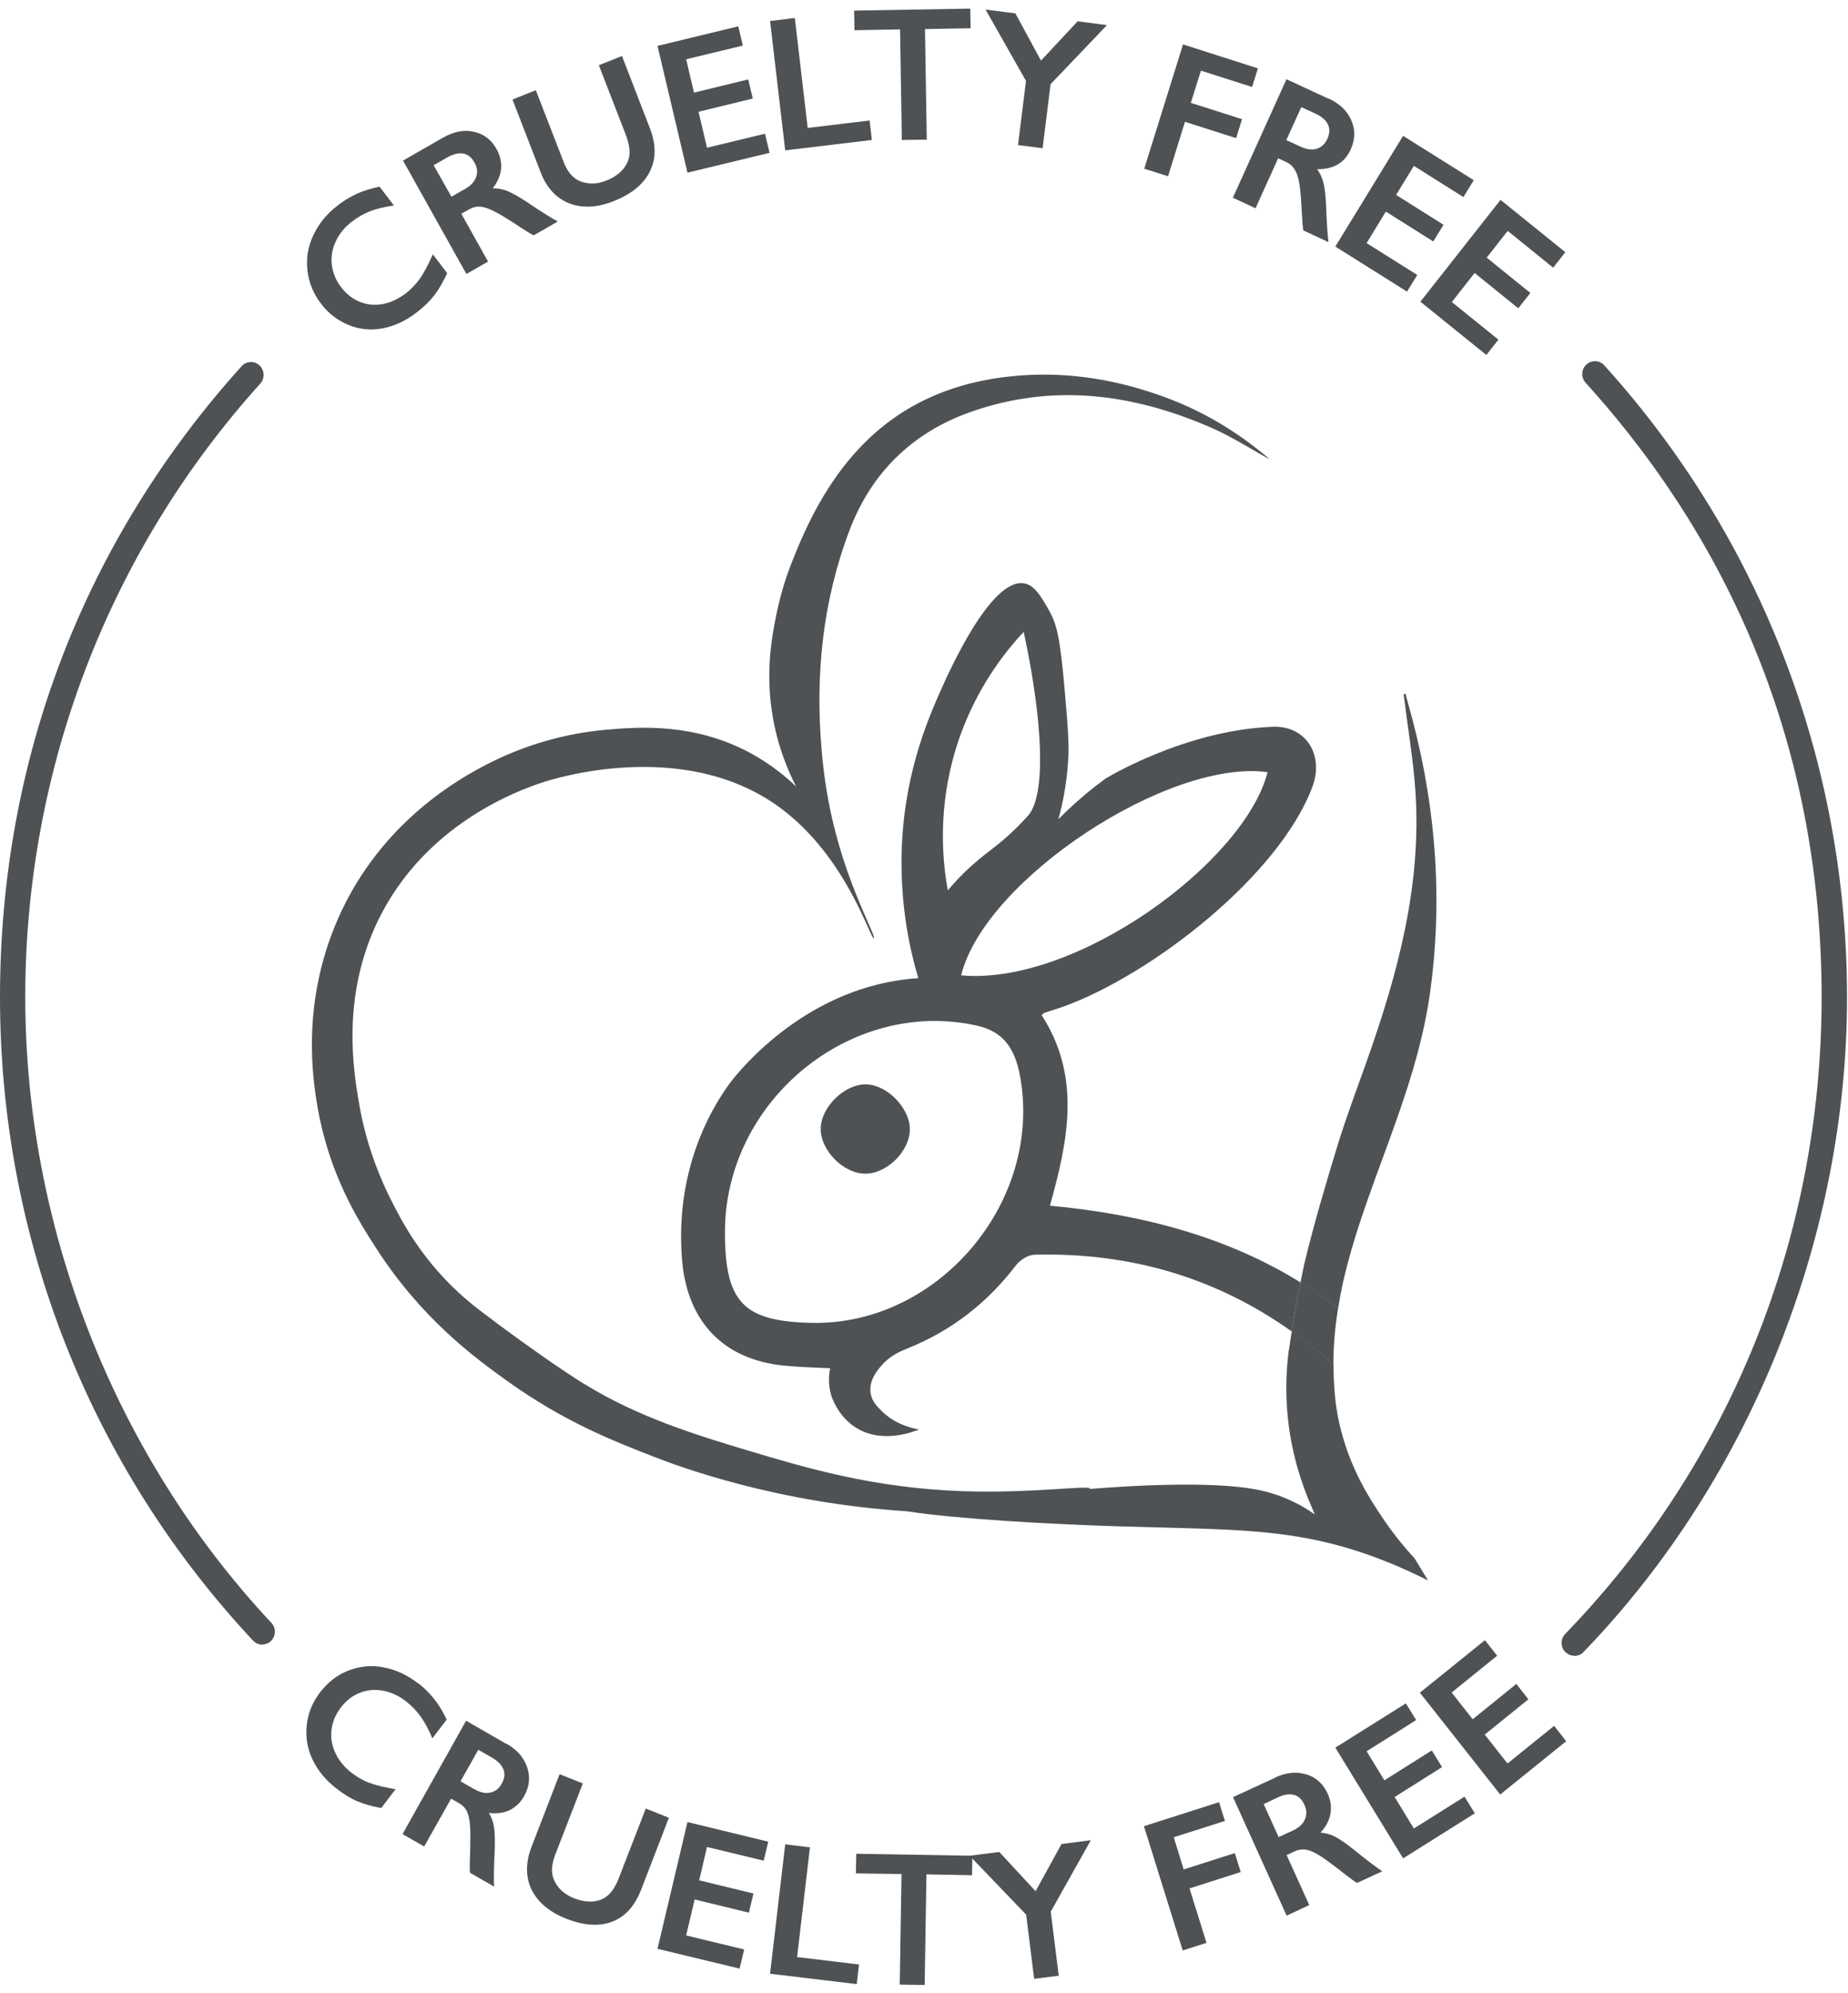 <svg width="153" height="165" viewBox="0 0 153 165" fill="none" xmlns="http://www.w3.org/2000/svg">
<path d="M34.649 139.368C35.121 139.737 35.553 140.161 35.93 140.639C36.308 141.103 36.659 141.677 36.982 142.36L35.795 143.918C35.499 143.207 35.189 142.62 34.851 142.142C34.514 141.663 34.11 141.24 33.624 140.857C33.031 140.393 32.383 140.092 31.709 139.969C31.035 139.846 30.387 139.901 29.78 140.147C29.16 140.393 28.647 140.803 28.216 141.363C27.784 141.937 27.528 142.551 27.447 143.207C27.366 143.877 27.474 144.505 27.77 145.134C28.067 145.762 28.512 146.309 29.119 146.773C29.578 147.128 30.077 147.415 30.603 147.606C31.129 147.798 31.844 147.975 32.747 148.126L31.561 149.683C30.792 149.546 30.131 149.355 29.578 149.123C29.025 148.891 28.445 148.522 27.838 148.057C26.948 147.36 26.287 146.554 25.869 145.653C25.437 144.751 25.289 143.795 25.397 142.811C25.505 141.827 25.869 140.926 26.489 140.12C27.15 139.259 27.932 138.644 28.877 138.289C29.821 137.934 30.778 137.838 31.79 138.043C32.801 138.234 33.745 138.685 34.663 139.396L34.649 139.368Z" fill="#4F5254"/>
<path d="M41.932 144.355C42.809 144.86 43.375 145.502 43.645 146.309C43.915 147.115 43.834 147.907 43.402 148.686C43.106 149.218 42.701 149.601 42.215 149.847C41.717 150.093 41.15 150.161 40.476 150.093C40.678 150.421 40.826 150.803 40.894 151.213C40.961 151.623 40.988 152.251 40.961 153.112C40.894 154.574 40.867 155.599 40.907 156.186L38.911 155.039C38.884 154.752 38.884 154.314 38.911 153.727C38.952 152.429 38.952 151.541 38.911 151.063C38.871 150.585 38.776 150.202 38.641 149.929C38.507 149.656 38.291 149.437 37.994 149.273L37.347 148.904L35.121 152.866L33.327 151.842L38.587 142.456L41.919 144.369L41.932 144.355ZM39.289 148.126C39.761 148.399 40.192 148.494 40.597 148.399C41.002 148.317 41.312 148.071 41.541 147.661C41.784 147.224 41.824 146.828 41.676 146.472C41.528 146.117 41.218 145.789 40.718 145.502L39.599 144.86L38.129 147.47L39.275 148.126H39.289Z" fill="#4F5254"/>
<path d="M48.258 147.634L45.992 153.481C45.763 154.082 45.668 154.588 45.709 155.011C45.749 155.435 45.925 155.845 46.235 156.241C46.545 156.623 46.977 156.924 47.503 157.142C48.096 157.375 48.636 157.457 49.121 157.416C49.62 157.361 50.025 157.183 50.362 156.883C50.699 156.582 50.996 156.104 51.252 155.435L53.464 149.724L55.379 150.489L53.073 156.459C52.547 157.812 51.751 158.686 50.672 159.096C49.593 159.506 48.325 159.41 46.855 158.837C45.938 158.468 45.21 157.99 44.657 157.388C44.117 156.787 43.78 156.104 43.672 155.339C43.564 154.574 43.672 153.768 43.996 152.921L46.329 146.882L48.258 147.647V147.634Z" fill="#4F5254"/>
<path d="M63.606 152.456L63.229 154.041L58.535 152.907L57.888 155.667L62.379 156.76L62.002 158.345L57.51 157.252L56.809 160.23L61.61 161.391L61.233 162.976L54.435 161.337L56.917 150.844L63.62 152.47L63.606 152.456Z" fill="#4F5254"/>
<path d="M67.059 152.921L65.994 162.02L71.119 162.635L70.93 164.26L63.755 163.4L65.009 152.689L67.059 152.935V152.921Z" fill="#4F5254"/>
<path d="M80.506 153.618L80.479 155.244L76.703 155.175L76.554 164.329L74.491 164.301L74.639 155.148L70.863 155.093L70.89 153.468L80.506 153.631V153.618Z" fill="#4F5254"/>
<path d="M82.732 153.317L85.739 156.569L87.884 152.661L90.312 152.347L86.994 158.263L87.655 163.564L85.618 163.823L84.957 158.509L80.277 153.631L82.759 153.317H82.732Z" fill="#4F5254"/>
<path d="M100.926 149.191L101.412 150.749L97.177 152.101L97.999 154.765L102.234 153.413L102.72 154.984L98.485 156.336L99.888 160.845L97.918 161.473L94.709 151.186L100.899 149.205L100.926 149.191Z" fill="#4F5254"/>
<path d="M105.579 147.155C106.483 146.732 107.346 146.65 108.155 146.896C108.965 147.142 109.545 147.675 109.922 148.494C110.179 149.055 110.246 149.601 110.152 150.147C110.057 150.694 109.787 151.213 109.329 151.719C109.706 151.746 110.098 151.842 110.462 152.019C110.839 152.197 111.352 152.552 112.013 153.071C113.146 153.986 113.955 154.601 114.441 154.916L112.35 155.886C112.107 155.735 111.757 155.476 111.298 155.12C110.286 154.328 109.585 153.809 109.167 153.563C108.749 153.317 108.398 153.167 108.101 153.126C107.805 153.085 107.508 153.126 107.198 153.262L106.523 153.577L108.398 157.716L106.523 158.591L102.086 148.781L105.579 147.169V147.155ZM107.049 151.541C107.535 151.309 107.872 151.008 108.034 150.626C108.196 150.243 108.196 149.847 107.994 149.41C107.791 148.959 107.495 148.686 107.117 148.59C106.739 148.494 106.294 148.563 105.782 148.809L104.622 149.355L105.863 152.087L107.049 151.541Z" fill="#4F5254"/>
<path d="M116.396 141.021L117.246 142.401L113.146 144.983L114.616 147.388L118.541 144.915L119.39 146.295L115.466 148.768L117.057 151.377L121.252 148.74L122.101 150.12L116.167 153.85L110.556 144.683L116.41 141.008L116.396 141.021Z" fill="#4F5254"/>
<path d="M122.951 135.802L123.949 137.073L120.186 140.12L121.926 142.333L125.541 139.409L126.539 140.68L122.924 143.603L124.812 145.994L128.67 142.879L129.668 144.15L124.205 148.563L117.556 140.133L122.938 135.789L122.951 135.802Z" fill="#4F5254"/>
<path d="M27.973 16.998C28.445 16.629 28.957 16.315 29.51 16.055C30.05 15.809 30.697 15.604 31.426 15.454L32.612 17.011C31.857 17.121 31.21 17.271 30.67 17.476C30.131 17.681 29.618 17.981 29.133 18.35C28.526 18.815 28.081 19.361 27.797 19.99C27.501 20.618 27.393 21.274 27.474 21.93C27.555 22.599 27.811 23.214 28.229 23.76C28.661 24.334 29.187 24.744 29.794 24.99C30.401 25.236 31.048 25.291 31.709 25.168C32.37 25.045 33.017 24.73 33.624 24.266C34.083 23.897 34.474 23.487 34.797 23.023C35.108 22.558 35.458 21.902 35.836 21.055L37.023 22.613C36.699 23.323 36.349 23.924 35.984 24.416C35.62 24.894 35.135 25.372 34.514 25.851C33.624 26.547 32.694 26.985 31.722 27.176C30.751 27.367 29.807 27.285 28.89 26.916C27.973 26.547 27.218 25.974 26.597 25.168C25.936 24.307 25.559 23.378 25.451 22.367C25.343 21.356 25.505 20.386 25.95 19.457C26.395 18.514 27.056 17.694 27.973 16.998Z" fill="#4F5254"/>
<path d="M36.686 11.396C37.562 10.891 38.399 10.727 39.221 10.905C40.044 11.082 40.678 11.56 41.11 12.339C41.406 12.872 41.528 13.418 41.487 13.965C41.433 14.511 41.204 15.058 40.799 15.591C41.177 15.591 41.568 15.645 41.959 15.796C42.35 15.946 42.89 16.246 43.605 16.711C44.805 17.53 45.668 18.063 46.181 18.337L44.185 19.484C43.928 19.361 43.564 19.129 43.079 18.815C42.013 18.104 41.258 17.654 40.826 17.449C40.395 17.244 40.031 17.121 39.72 17.107C39.424 17.093 39.127 17.162 38.844 17.326L38.196 17.695L40.408 21.656L38.614 22.681L33.368 13.295L36.699 11.383L36.686 11.396ZM38.52 15.632C38.992 15.358 39.289 15.03 39.424 14.648C39.559 14.265 39.518 13.855 39.275 13.446C39.032 13.008 38.722 12.776 38.331 12.708C37.953 12.653 37.508 12.762 37.023 13.036L35.903 13.678L37.374 16.287L38.52 15.632Z" fill="#4F5254"/>
<path d="M44.36 7.462L46.626 13.309C46.855 13.91 47.125 14.347 47.449 14.634C47.759 14.921 48.163 15.099 48.663 15.167C49.148 15.235 49.661 15.167 50.2 14.948C50.794 14.716 51.239 14.402 51.562 14.033C51.886 13.65 52.075 13.241 52.115 12.79C52.156 12.339 52.048 11.779 51.792 11.109L49.58 5.399L51.495 4.634L53.801 10.604C54.327 11.956 54.327 13.159 53.801 14.197C53.289 15.249 52.291 16.055 50.834 16.642C49.917 17.011 49.054 17.162 48.258 17.093C47.462 17.025 46.761 16.752 46.154 16.274C45.56 15.795 45.088 15.126 44.765 14.279L42.431 8.24L44.346 7.475L44.36 7.462Z" fill="#4F5254"/>
<path d="M61.125 2.188L61.502 3.773L56.809 4.907L57.456 7.667L61.948 6.574L62.325 8.159L57.834 9.251L58.535 12.23L63.337 11.069L63.714 12.653L56.917 14.293L54.435 3.8L61.138 2.175L61.125 2.188Z" fill="#4F5254"/>
<path d="M65.805 1.491L66.871 10.59L71.996 9.976L72.185 11.588L65.009 12.448L63.755 1.737L65.805 1.491Z" fill="#4F5254"/>
<path d="M80.331 0.713L80.358 2.338L76.581 2.407L76.73 11.56L74.666 11.588L74.518 2.434L70.741 2.502L70.714 0.877L80.331 0.713Z" fill="#4F5254"/>
<path d="M84.067 1.109L86.184 5.016L89.219 1.765L91.647 2.079L86.98 6.97L86.319 12.271L84.283 12.011L84.944 6.697L81.599 0.795L84.08 1.109H84.067Z" fill="#4F5254"/>
<path d="M104.15 5.645L103.664 7.202L99.429 5.849L98.593 8.514L102.828 9.866L102.342 11.437L98.107 10.085L96.705 14.593L94.736 13.965L97.945 3.677L104.136 5.658L104.15 5.645Z" fill="#4F5254"/>
<path d="M110.003 8.159C110.92 8.582 111.541 9.183 111.878 9.962C112.215 10.741 112.202 11.533 111.838 12.353C111.581 12.913 111.231 13.336 110.759 13.61C110.286 13.883 109.72 14.02 109.046 14.006C109.275 14.32 109.45 14.675 109.558 15.085C109.666 15.495 109.747 16.11 109.787 16.971C109.841 18.432 109.909 19.457 109.99 20.044L107.899 19.074C107.859 18.788 107.818 18.364 107.791 17.777C107.724 16.479 107.656 15.604 107.562 15.126C107.481 14.648 107.346 14.279 107.184 14.02C107.023 13.76 106.793 13.555 106.496 13.418L105.822 13.104L103.947 17.244L102.073 16.369L106.51 6.56L109.99 8.172L110.003 8.159ZM107.697 12.148C108.182 12.38 108.628 12.435 109.019 12.312C109.41 12.189 109.706 11.916 109.895 11.492C110.098 11.041 110.111 10.645 109.936 10.29C109.76 9.935 109.423 9.648 108.897 9.402L107.737 8.869L106.496 11.601L107.697 12.148Z" fill="#4F5254"/>
<path d="M122.007 14.935L121.157 16.315L117.057 13.733L115.587 16.137L119.512 18.61L118.662 19.99L114.737 17.517L113.146 20.126L117.34 22.763L116.491 24.143L110.556 20.413L116.167 11.246L122.021 14.921L122.007 14.935Z" fill="#4F5254"/>
<path d="M129.587 20.891L128.589 22.162L124.826 19.115L123.086 21.329L126.701 24.252L125.703 25.523L122.088 22.599L120.2 25.004L124.057 28.119L123.059 29.389L117.597 24.976L124.232 16.547L129.614 20.891H129.587Z" fill="#4F5254"/>
<path d="M73.007 116.826C72.603 116.43 72.171 115.992 72.077 115.309C71.928 114.271 72.657 113.424 72.953 113.082C73.682 112.222 74.518 111.88 75.192 111.607C78.78 110.159 81.734 107.864 84.107 104.762C84.445 104.311 85.119 103.888 85.645 103.874C93.805 103.669 100.859 105.896 106.942 110.227C107.144 108.861 107.387 107.522 107.67 106.169C101.803 102.522 94.816 100.541 86.926 99.817C88.41 94.502 89.556 89.16 86.238 84.037C86.319 83.969 86.387 83.887 86.481 83.846C87.007 83.668 87.533 83.518 88.059 83.327C95.342 80.69 105.89 72.52 108.654 65.142C109.639 62.519 108.142 60.074 105.391 60.169C98.094 60.429 91.525 64.459 91.525 64.459C90.986 64.856 90.419 65.293 89.853 65.771C89.017 66.468 88.275 67.165 87.628 67.82C87.951 66.645 88.316 64.965 88.437 62.916C88.531 61.536 88.396 60.019 88.14 57.041C87.763 52.724 87.479 51.645 86.845 50.524C86.198 49.39 85.672 48.461 84.809 48.297C82.057 47.792 78.591 55.565 77.863 57.205C76.784 59.637 74.734 64.364 74.639 70.976C74.585 75.252 75.354 78.722 76.028 80.977C75.624 81.004 75.03 81.059 74.316 81.168C65.711 82.507 60.599 89.42 60.329 89.802C57.47 93.819 56.013 98.888 56.472 104.339C56.903 109.435 59.911 112.563 64.915 113.055C66.291 113.192 67.68 113.219 68.732 113.274C68.637 113.711 68.529 114.558 68.826 115.542C68.853 115.624 69.312 117.099 70.66 118.055C72.967 119.695 75.894 118.424 76.082 118.342C75.3 118.206 74.046 117.85 73.007 116.826ZM104.945 63.927C103.044 71.372 89.098 81.619 79.576 80.745C81.531 72.793 96.786 62.793 104.945 63.927ZM84.755 52.314C86.373 59.814 86.603 65.853 85.119 67.52C84.566 68.148 83.905 68.777 83.905 68.777C82.597 70.02 81.868 70.43 80.749 71.4C80.169 71.891 79.36 72.657 78.47 73.709C78.079 71.55 77.66 67.67 78.834 63.066C80.25 57.56 83.204 53.967 84.741 52.328L84.755 52.314ZM67.248 109.517C61.556 109.407 60.032 107.836 60.019 102.057C59.992 91.169 70.391 82.603 80.83 84.898C82.948 85.362 84.026 86.633 84.472 89.201C86.292 99.543 77.674 109.708 67.248 109.517Z" fill="#4F5254"/>
<path d="M71.753 89.775C69.973 89.707 68.003 91.592 67.95 93.395C67.895 95.185 69.784 97.139 71.605 97.166C73.412 97.194 75.341 95.294 75.327 93.477C75.327 91.756 73.479 89.83 71.753 89.775Z" fill="#4F5254"/>
<path d="M48.406 114.599C46.545 113.451 43.713 111.457 41.406 109.749C39.977 108.683 39.275 108.15 38.722 107.672C34.946 104.489 33.206 100.937 32.599 99.776C30.684 96.142 29.996 92.931 29.74 91.415C29.281 88.75 28.216 82.589 31.291 76.222C35.175 68.203 42.93 65.443 44.832 64.801C45.722 64.5 56.526 61.03 64.483 66.796C70.081 70.853 72.077 77.821 72.346 77.671C72.535 77.561 70.822 74.528 69.555 70.266C68.462 66.618 68.165 63.708 68.03 62.151C67.477 55.88 68.111 49.732 70.35 43.857C72.158 39.116 75.543 35.824 80.29 34.13C87.115 31.698 93.791 32.572 100.292 35.414C102.019 36.165 103.624 37.217 105.283 38.119C105.148 38.092 105.067 37.969 104.945 37.873C102.383 35.701 99.537 34.007 96.381 32.859C92.537 31.452 88.599 30.783 84.512 31.083C79.319 31.466 74.72 33.269 71.092 37.163C68.529 39.909 66.844 43.215 65.495 46.712C64.982 48.038 64.591 49.377 64.308 50.729C63.944 52.505 63.31 55.606 63.998 59.459C64.24 60.839 64.753 62.861 65.913 65.115C65.117 64.35 63.863 63.285 62.123 62.342C57.51 59.855 53.019 60.17 50.294 60.402C45.56 60.798 42.013 62.397 40.3 63.285C38.291 64.323 31.52 67.943 27.959 76.113C24.898 83.135 25.909 89.447 26.3 91.715C27.271 97.234 29.632 101.005 31.156 103.355C34.919 109.202 39.356 112.44 42.027 114.353C46.72 117.714 50.767 119.285 54.084 120.583C56.296 121.444 64.321 124.436 75.165 125.119C75.448 125.132 75.664 125.146 75.813 125.16C78.106 125.283 80.614 125.16 85.321 124.313C88.113 123.821 90.244 123.438 90.231 123.233C90.204 122.933 85.416 123.643 79.71 123.452C72.292 123.192 66.695 121.512 61.988 120.105C57.713 118.82 52.857 117.345 48.393 114.585L48.406 114.599Z" fill="#4F5254"/>
<path d="M111.244 105.937C112.323 101.279 114.171 96.879 115.735 92.385C116.922 89.01 117.934 85.595 118.419 82.029C119.525 73.9 118.783 65.921 116.531 58.066C116.464 57.847 116.423 57.629 116.369 57.424L116.221 57.478C116.221 57.574 116.234 57.669 116.248 57.765C116.572 60.375 117.017 62.97 117.192 65.593C117.691 73.299 115.735 80.567 113.2 87.726C112.377 90.062 111.487 92.398 110.758 94.762C109.774 97.986 108.816 101.21 108.021 104.489C107.886 105.049 107.791 105.609 107.67 106.17C108.749 106.839 109.787 107.536 110.785 108.314C110.92 107.522 111.055 106.73 111.244 105.937Z" fill="#4F5254"/>
<path d="M106.699 111.771C106.159 115.979 106.699 120.091 108.29 124.039C108.466 124.463 108.654 124.886 108.857 125.378C108.344 125.009 107.589 124.531 106.604 124.108C105.444 123.602 104.406 123.37 103.556 123.233C98.984 122.509 90.959 123.192 88.855 123.384C86.562 123.588 87.196 123.547 84.269 123.807C76.271 124.531 74.235 124.599 74.235 124.818C74.235 125.242 81.423 125.884 88.369 126.198C100.913 126.785 106.469 126.048 114.441 129.149C116.099 129.791 117.408 130.433 118.23 130.843C117.866 130.242 117.489 129.627 117.125 129.026C116.477 128.316 115.533 127.236 114.562 125.802C113.469 124.19 111.716 121.566 110.866 117.755C110.516 116.156 110.408 114.572 110.408 112.987C109.288 111.976 108.142 111.047 106.955 110.2C106.874 110.719 106.78 111.238 106.712 111.771H106.699Z" fill="#4F5254"/>
<path d="M110.394 112.987C110.394 111.416 110.529 109.858 110.785 108.301C109.787 107.522 108.749 106.812 107.67 106.156C107.387 107.495 107.144 108.847 106.942 110.213C108.128 111.06 109.288 111.989 110.394 113V112.987Z" fill="#4F5254"/>
<path d="M21.728 136.158C21.445 136.158 21.175 136.048 20.959 135.83C7.445 121.389 0 102.467 0 82.562C0 62.656 7.108 44.622 20.002 30.318C20.393 29.881 21.067 29.854 21.485 30.25C21.904 30.646 21.944 31.316 21.553 31.753C9.01 45.661 2.091 63.694 2.091 82.548C2.091 101.401 9.333 120.31 22.47 134.354C22.875 134.778 22.848 135.461 22.43 135.857C22.227 136.048 21.971 136.144 21.701 136.144L21.728 136.158Z" fill="#4F5254"/>
<path d="M130.342 137.073C130.072 137.073 129.816 136.977 129.6 136.772C129.182 136.362 129.182 135.693 129.587 135.27C143.277 121.116 150.816 102.399 150.816 82.575C150.816 62.752 143.87 45.592 131.273 31.684C130.882 31.247 130.909 30.578 131.34 30.181C131.772 29.785 132.433 29.813 132.824 30.25C145.785 44.568 152.92 63.148 152.92 82.589C152.92 102.03 145.165 122.209 131.097 136.772C130.895 136.991 130.625 137.087 130.342 137.087V137.073Z" fill="#4F5254"/>
</svg>

